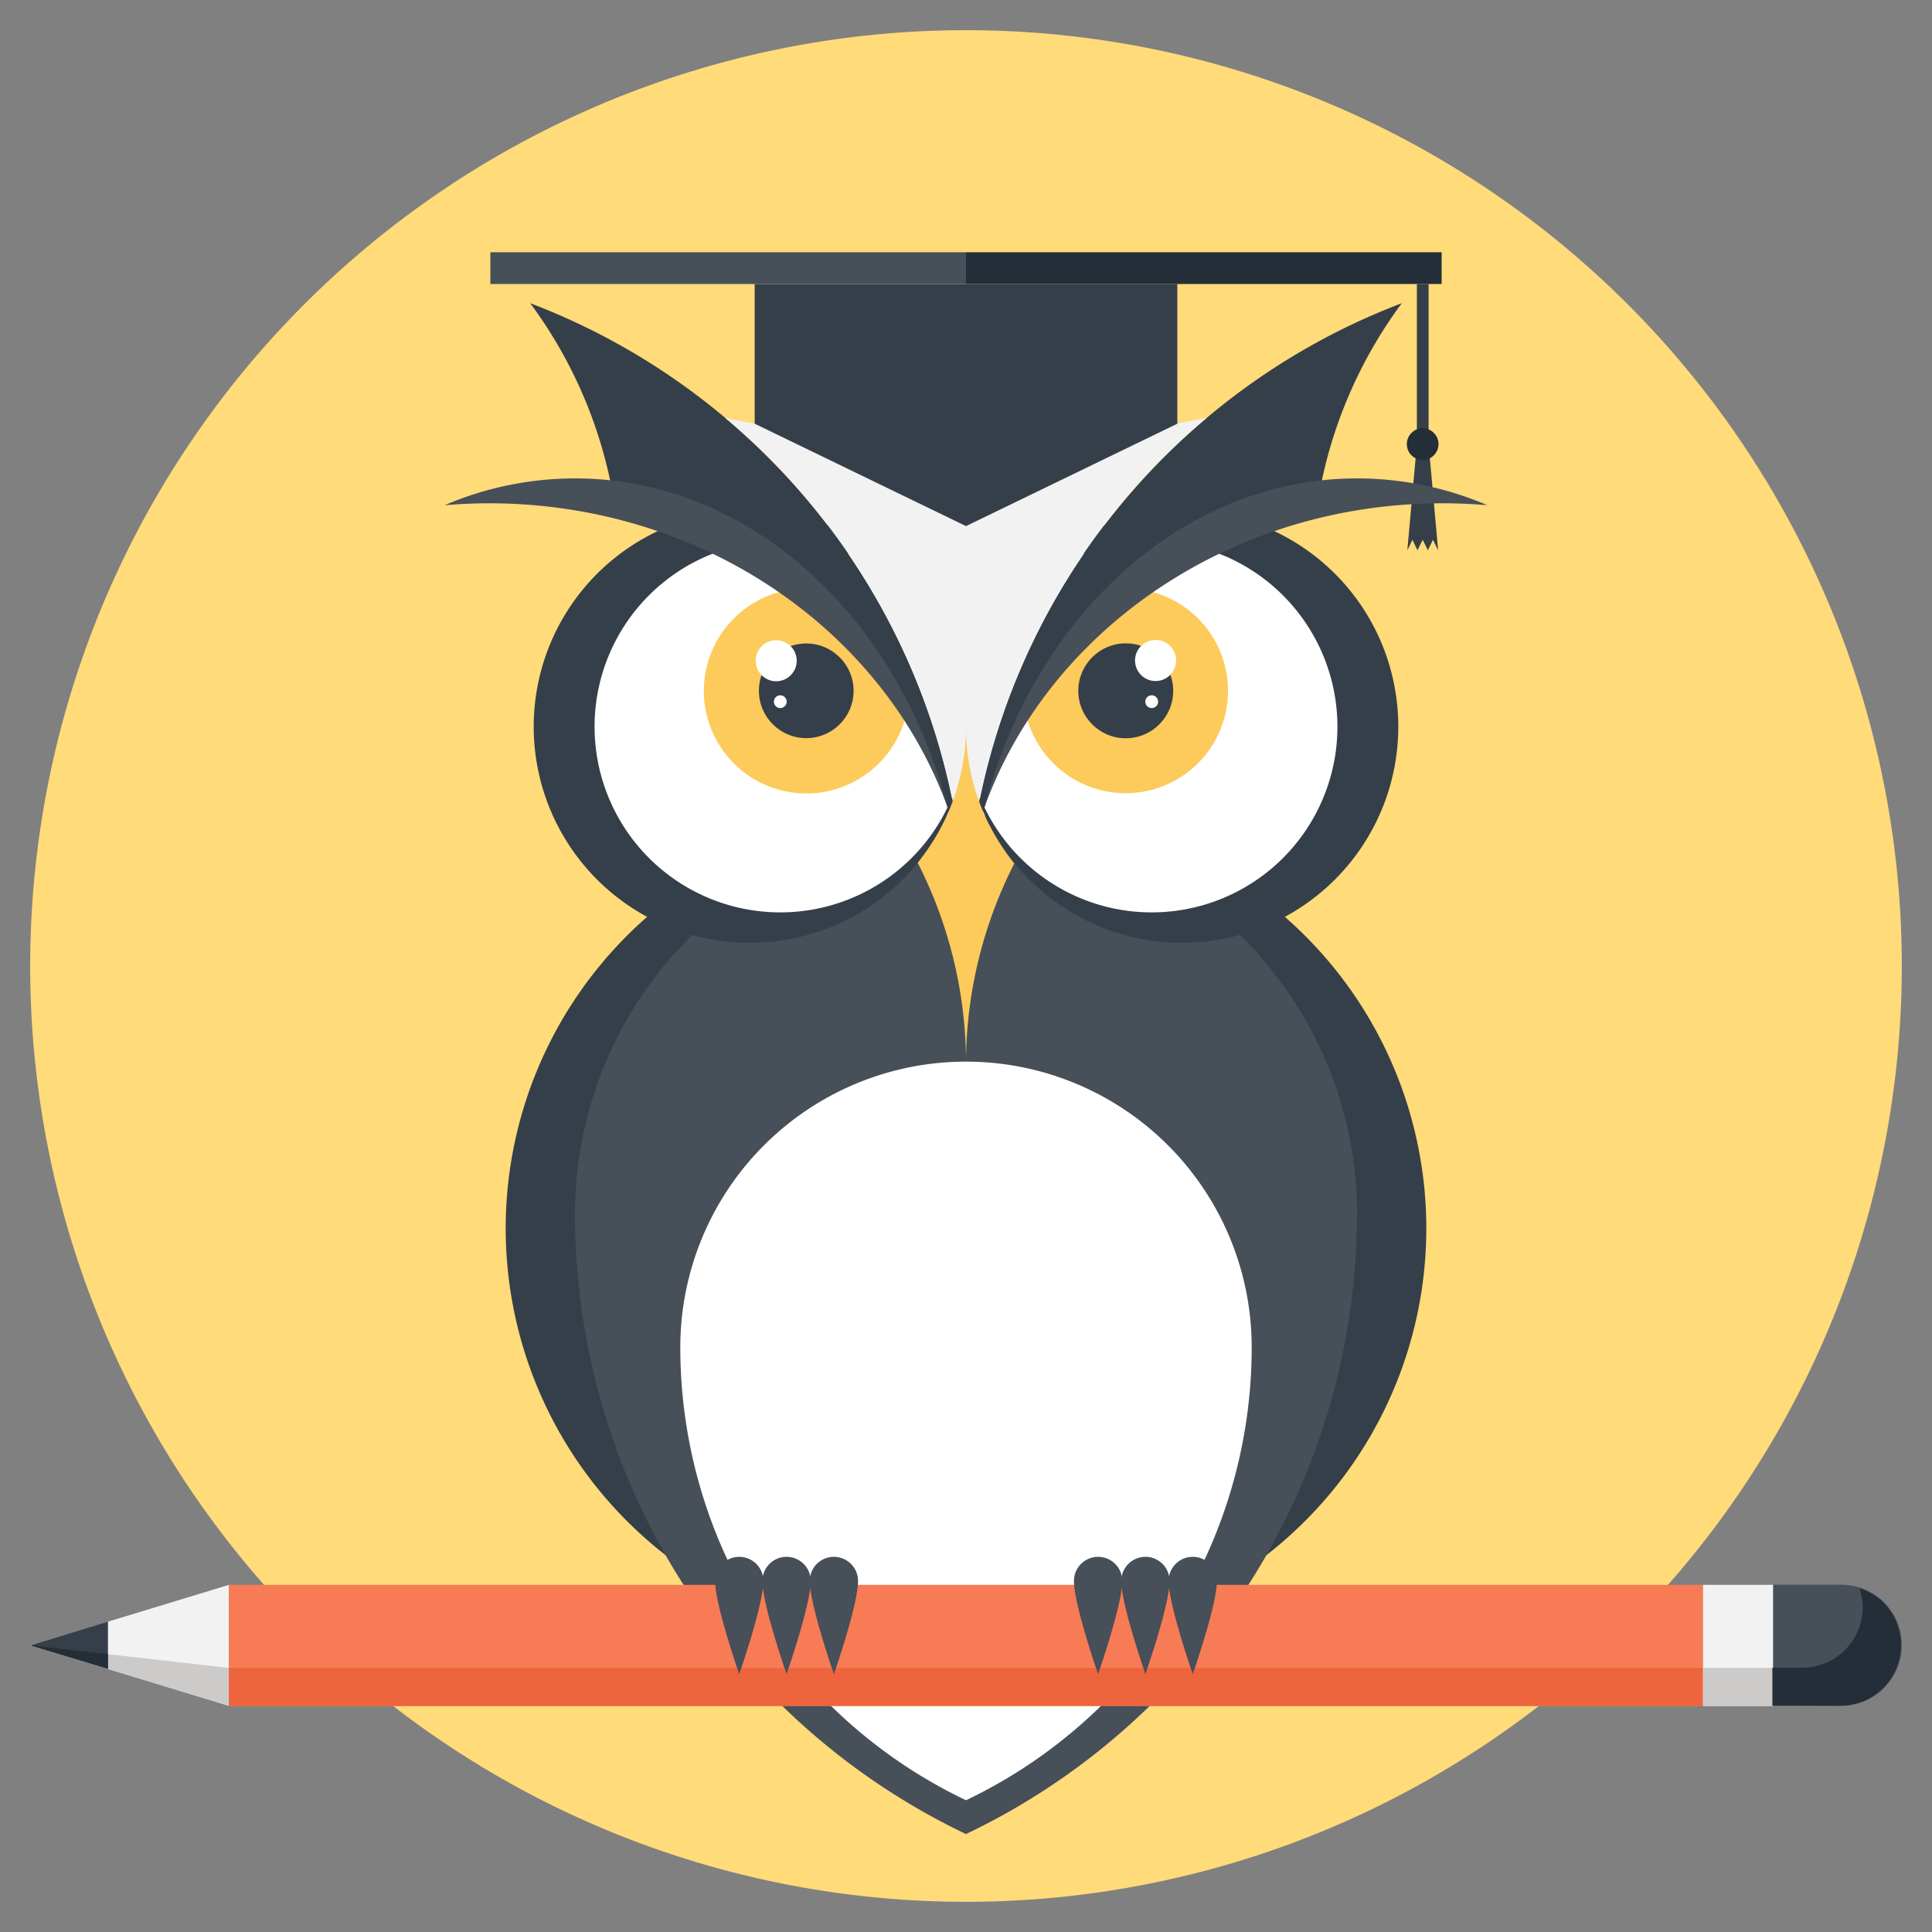 <svg id="Capa_1" data-name="Capa 1" xmlns="http://www.w3.org/2000/svg" viewBox="0 0 160 160"><rect x="0" y="0" width="160" height="160" fill="#808080" stroke="none"/><defs><style>.cls-1{fill:#ffdb79;}.cls-2{fill:#353f49;}.cls-3{fill:#474f59;}.cls-4{fill:#fff;}.cls-5{fill:#fdca5c;}.cls-6{fill:#f2f2f2;}.cls-7{fill:#232e38;}.cls-8{fill:#cccbca;}.cls-9{fill:#f77b55;}.cls-10{fill:#ee643c;}</style></defs><title>icono-opositores diferentes</title><path class="cls-1" d="M80,2.5a77.5,77.5,0,0,1,0,155"/><path class="cls-1" d="M80,157.5a77.5,77.5,0,0,1,0-155"/><path class="cls-2" d="M118.12,101.72A34.27,34.27,0,1,1,83.85,67.46,34.27,34.27,0,0,1,118.12,101.72Z"/><path class="cls-2" d="M110.42,101.72A34.27,34.27,0,1,1,76.15,67.46,34.26,34.26,0,0,1,110.42,101.72Z"/><path class="cls-3" d="M112.38,100.55A56.88,56.88,0,0,1,80,151.89a56.87,56.87,0,0,1-32.38-51.34,32.38,32.38,0,0,1,64.77,0Z"/><path class="cls-4" d="M103.66,111.58A41.55,41.55,0,0,1,80,149.09a41.55,41.55,0,0,1-23.66-37.51,23.66,23.66,0,0,1,47.32,0Z"/><path class="cls-2" d="M80,60.19A17.9,17.9,0,1,1,62.1,42.28,17.89,17.89,0,0,1,80,60.19Z"/><path class="cls-4" d="M80,60.19A15.38,15.38,0,1,1,64.62,44.8,15.39,15.39,0,0,1,80,60.19Z"/><path class="cls-2" d="M115.8,60.19A17.9,17.9,0,1,1,97.9,42.28,17.89,17.89,0,0,1,115.8,60.19Z"/><path class="cls-4" d="M110.76,60.19A15.38,15.38,0,1,1,95.38,44.8,15.39,15.39,0,0,1,110.76,60.19Z"/><path class="cls-5" d="M75.27,57.21a8.49,8.49,0,1,1-8.49-8.48A8.49,8.49,0,0,1,75.27,57.21Z"/><circle class="cls-2" cx="66.77" cy="57.21" r="3.92"/><circle class="cls-4" cx="64.28" cy="54.72" r="1.7"/><circle class="cls-4" cx="64.62" cy="58.11" r="0.53"/><path class="cls-5" d="M84.74,57.21a8.48,8.48,0,1,0,8.49-8.48A8.49,8.49,0,0,0,84.74,57.21Z"/><circle class="cls-2" cx="93.23" cy="57.21" r="3.93"/><path class="cls-4" d="M94,54.72A1.7,1.7,0,1,0,95.72,53,1.7,1.7,0,0,0,94,54.72Z"/><circle class="cls-4" cx="95.38" cy="58.11" r="0.53"/><path class="cls-2" d="M109.19,41.25a37.87,37.87,0,0,1,6.9-16.14A56,56,0,0,0,80,77.45,37,37,0,0,1,109.19,41.25Z"/><path class="cls-2" d="M50.81,41.25a37.83,37.83,0,0,0-6.9-16.14A56,56,0,0,1,80,77.45,37,37,0,0,0,50.81,41.25Z"/><path class="cls-6" d="M99.93,34.61A55.82,55.82,0,0,0,80,76.67,55.81,55.81,0,0,0,60.07,34.62,100.76,100.76,0,0,0,80,36.6,100.57,100.57,0,0,0,99.93,34.61Z"/><path class="cls-5" d="M84,71.51c-.35-.44-.69-.9-1-1.37a17.77,17.77,0,0,1-3-10,17.77,17.77,0,0,1-3,9.94c-.31.47-.66.94-1,1.37a36.69,36.69,0,0,1,4,16.13c0,.11,0,.19,0,.28,0-.06,0-.14,0-.2s0,.14,0,.2c0-.09,0-.18,0-.28A36.66,36.66,0,0,1,84,71.51Z"/><polygon class="cls-2" points="97.5 23.52 62.5 23.52 62.5 35.09 80 43.57 97.5 35.09 97.5 23.52"/><rect class="cls-3" x="40.61" y="20.89" width="39.39" height="2.63"/><rect class="cls-7" x="80" y="20.89" width="39.39" height="2.63"/><rect class="cls-2" x="117.34" y="23.52" width="0.97" height="13.27"/><polygon class="cls-2" points="119.1 45.57 118.31 36.78 117.34 36.78 116.55 45.57 116.97 44.7 117.39 45.57 117.82 44.7 118.25 45.57 118.67 44.7 119.1 45.57"/><path class="cls-7" d="M119.13,36.78a1.31,1.31,0,1,1-1.32-1.31A1.31,1.31,0,0,1,119.13,36.78Z"/><path class="cls-3" d="M119.51,41.68c1.25,0,2.46.06,3.67.16a27.46,27.46,0,0,0-10.81-2.22c-14.49,0-26.76,11.47-30.85,27.26C86.8,52.25,101.82,41.68,119.51,41.68Z"/><path class="cls-3" d="M40.49,41.68c-1.24,0-2.46.06-3.67.16a27.44,27.44,0,0,1,10.81-2.22c14.49,0,26.76,11.47,30.85,27.26C73.2,52.25,58.18,41.68,40.49,41.68Z"/><polygon class="cls-6" points="18.96 141.27 2.5 136.26 18.96 131.25 18.96 141.27"/><polygon class="cls-8" points="2.5 136.26 18.96 141.27 18.96 138.13 2.5 136.26"/><rect class="cls-9" x="18.96" y="131.25" width="122.09" height="10.03"/><rect class="cls-10" x="18.96" y="138.13" width="122.09" height="3.15"/><polygon class="cls-2" points="8.94 138.21 2.5 136.26 8.94 134.29 8.94 138.21"/><polygon class="cls-7" points="8.94 138.21 2.5 136.26 8.94 136.99 8.94 138.21"/><rect class="cls-6" x="141.04" y="131.25" width="5.81" height="10.03"/><rect class="cls-8" x="141.04" y="138.13" width="5.81" height="3.15"/><path class="cls-3" d="M152.48,141.27a5,5,0,0,0,3.55-1.48,5,5,0,0,0,1.46-3.54h0a5,5,0,0,0-1.46-3.55,5.08,5.08,0,0,0-3.55-1.46h-5.63v10Z"/><path class="cls-7" d="M156,132.71a5.31,5.31,0,0,0-2-1.18,5.21,5.21,0,0,1,.26,1.58,5,5,0,0,1-5,5h-2.48v3.15h5.63a5,5,0,0,0,3.55-1.48,5,5,0,0,0,0-7.08Z"/><path class="cls-3" d="M61.22,128.93a2,2,0,0,0-2,2c0,2,2,7.71,2,7.71s2-5.72,2-7.71A2,2,0,0,0,61.22,128.93Z"/><path class="cls-3" d="M65.14,128.93a2,2,0,0,0-2,2c0,2,2,7.71,2,7.71s2-5.72,2-7.71A2,2,0,0,0,65.14,128.93Z"/><path class="cls-3" d="M69.06,128.93a2,2,0,0,0-2,2c0,2,2,7.71,2,7.71s2-5.72,2-7.71A2,2,0,0,0,69.06,128.93Z"/><path class="cls-3" d="M90.94,128.93a2,2,0,0,0-2,2c0,2,2,7.71,2,7.71s2-5.72,2-7.71A2,2,0,0,0,90.94,128.93Z"/><path class="cls-3" d="M94.86,128.93a2,2,0,0,0-2,2c0,2,2,7.71,2,7.71s2-5.72,2-7.71A2,2,0,0,0,94.86,128.93Z"/><path class="cls-3" d="M98.78,128.93a2,2,0,0,0-2,2c0,2,2,7.71,2,7.71s2-5.72,2-7.71A2,2,0,0,0,98.78,128.93Z"/></svg>